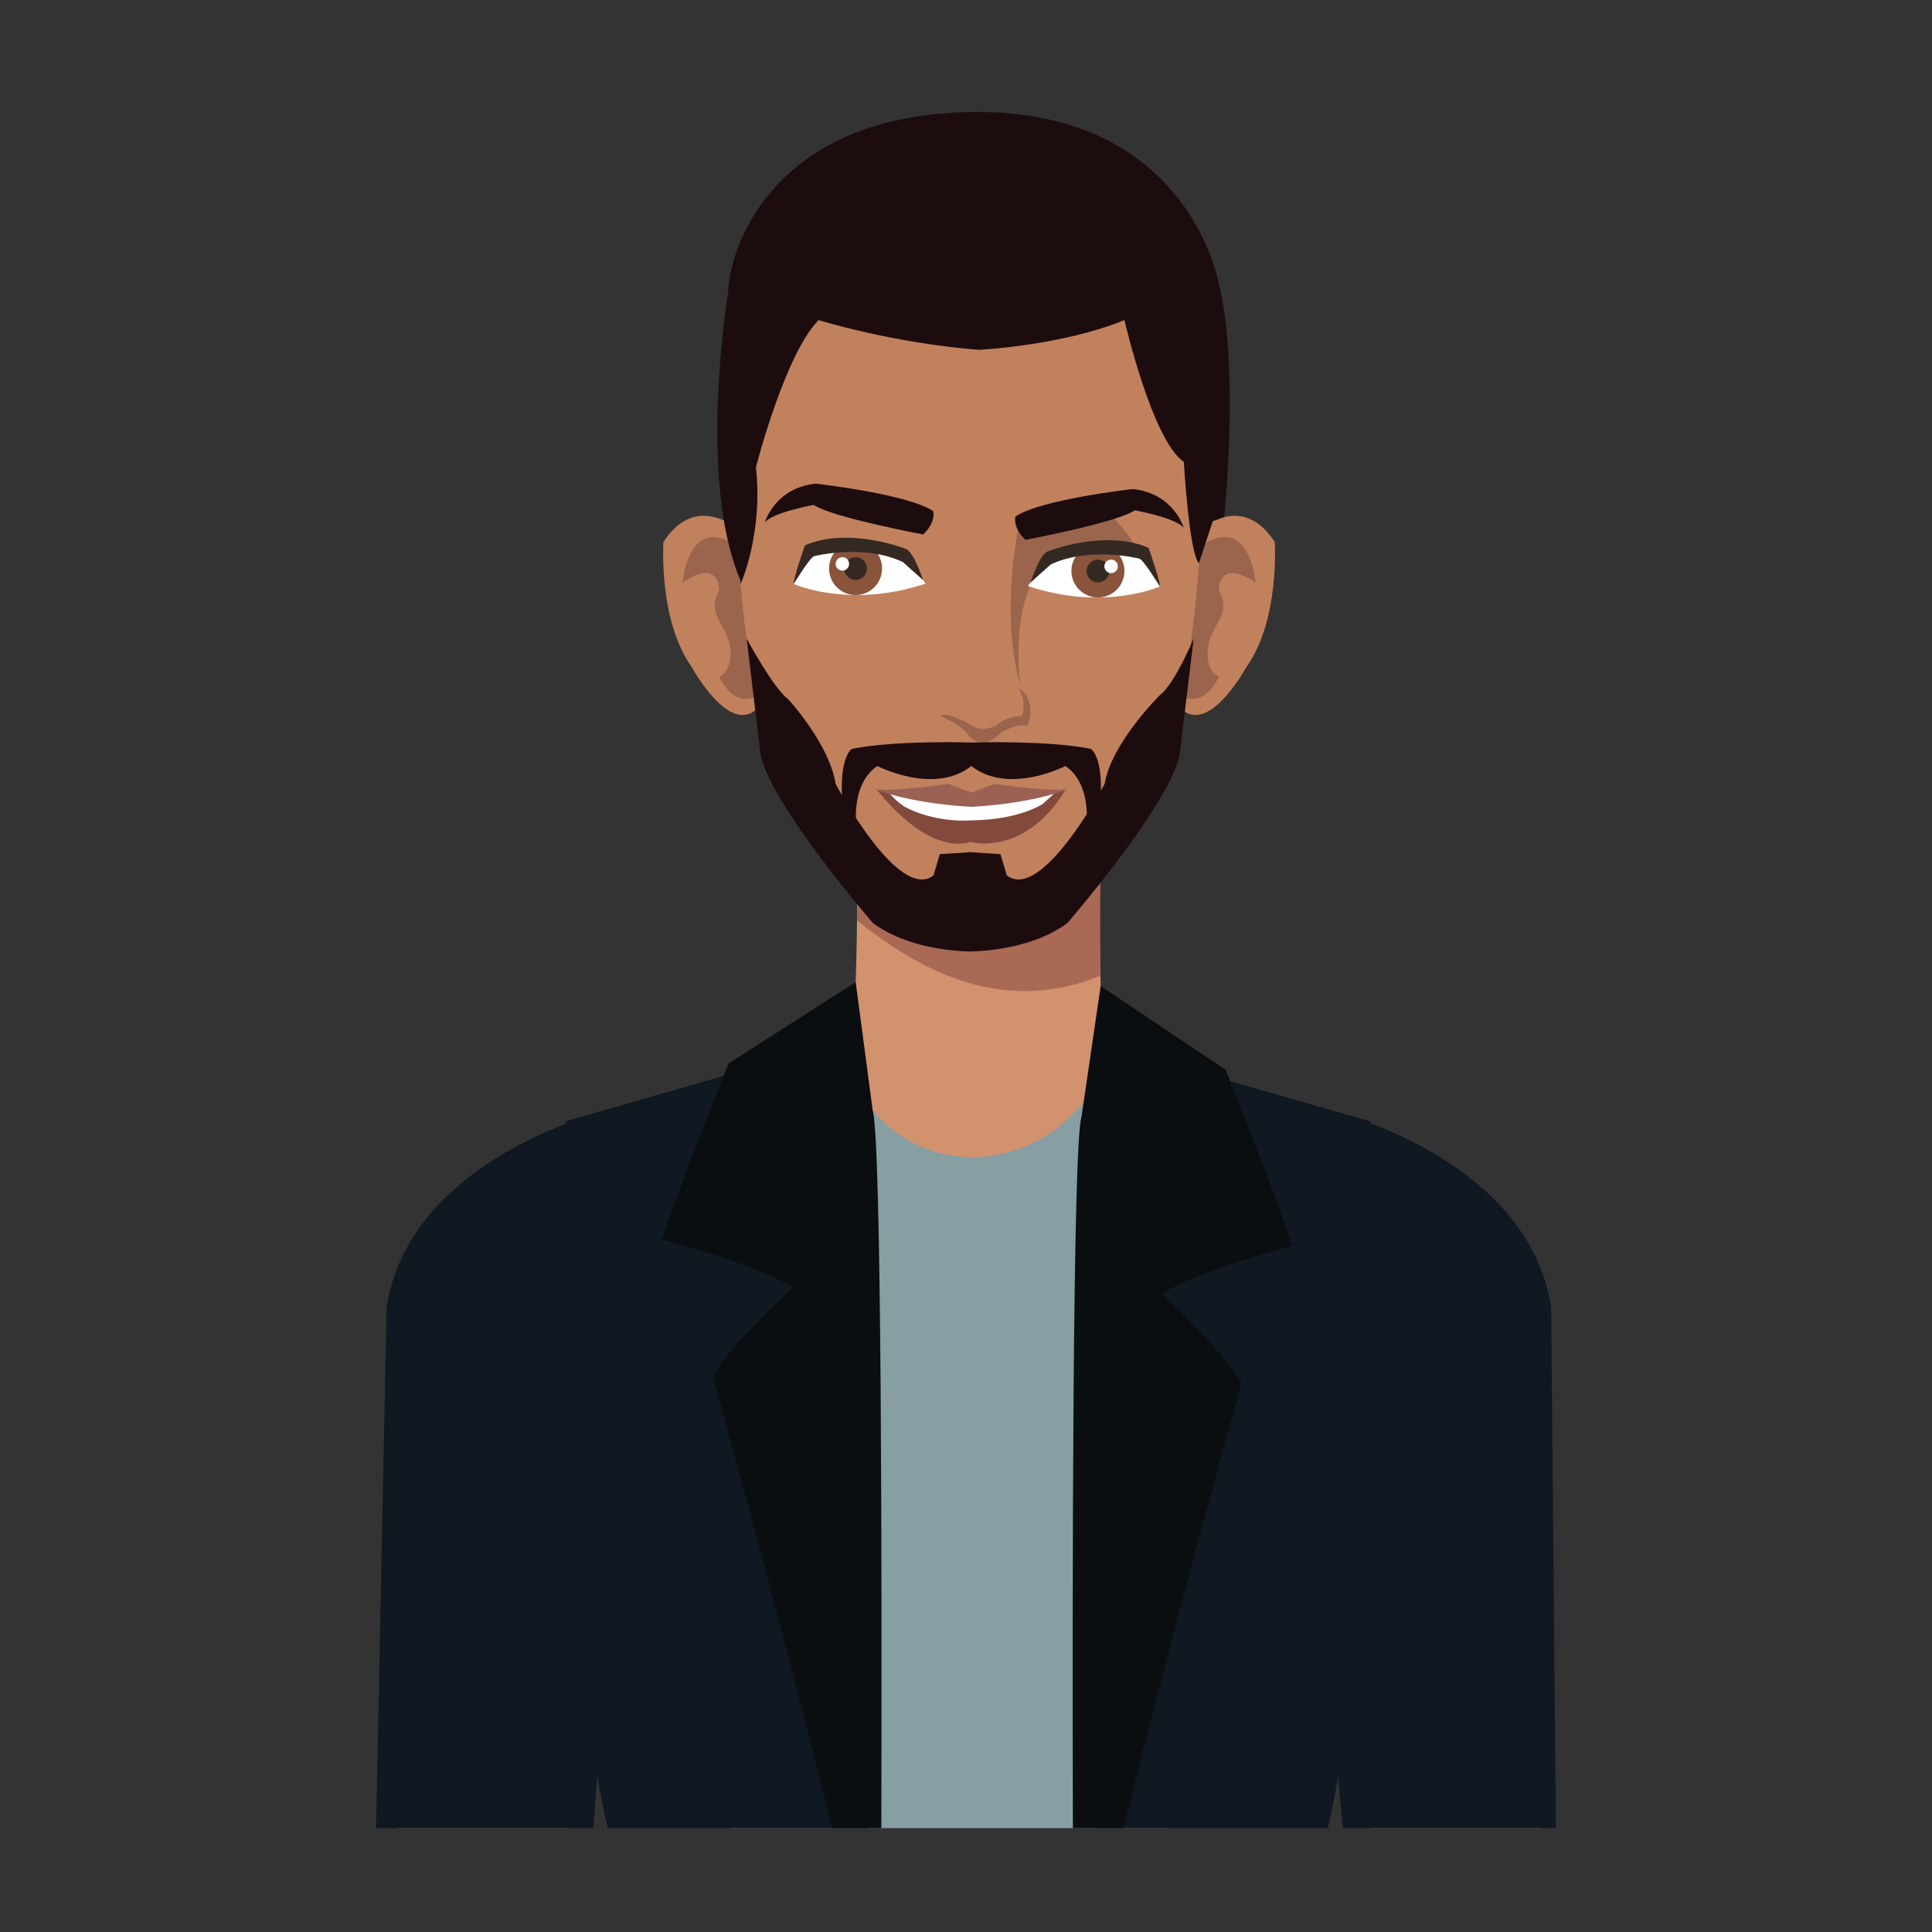 <svg xmlns="http://www.w3.org/2000/svg" xmlns:xlink="http://www.w3.org/1999/xlink" width="500" zoomAndPan="magnify" viewBox="0 0 375 375" height="500" preserveAspectRatio="xMidYMid meet" version="1.0"><rect x="0" y="0" width="375" height="375" fill="#333333" stroke="none"/><defs><clipPath id="b980936386"><path d="M 141 195 L 227 195 L 227 354.785 L 141 354.785 Z M 141 195 " clip-rule="nonzero"/></clipPath><clipPath id="9196a713d6"><path d="M 212 202 L 267 202 L 267 354.785 L 212 354.785 Z M 212 202 " clip-rule="nonzero"/></clipPath><clipPath id="17c74bf13c"><path d="M 109 200 L 169 200 L 169 354.785 L 109 354.785 Z M 109 200 " clip-rule="nonzero"/></clipPath><clipPath id="99d53a3d17"><path d="M 76 240 L 116 240 L 116 354.785 L 76 354.785 Z M 76 240 " clip-rule="nonzero"/></clipPath><clipPath id="cd01897b0a"><path d="M 72.75 216 L 121 216 L 121 354.785 L 72.75 354.785 Z M 72.75 216 " clip-rule="nonzero"/></clipPath><clipPath id="94d49a17f4"><path d="M 260 240 L 300 240 L 300 354.785 L 260 354.785 Z M 260 240 " clip-rule="nonzero"/></clipPath><clipPath id="7f018f161c"><path d="M 253 216 L 302 216 L 302 354.785 L 253 354.785 Z M 253 216 " clip-rule="nonzero"/></clipPath><clipPath id="e38fa822df"><path d="M 128 190 L 172 190 L 172 354.785 L 128 354.785 Z M 128 190 " clip-rule="nonzero"/></clipPath><clipPath id="f11d654d84"><path d="M 208 191 L 251 191 L 251 354.785 L 208 354.785 Z M 208 191 " clip-rule="nonzero"/></clipPath></defs><g clip-path="url(#b980936386)"><path fill="#879ea3" d="M 226.574 354.836 L 226.574 206.34 L 188.113 195.289 L 188.113 195.137 L 187.844 195.215 L 187.574 195.137 L 187.574 195.289 L 141.68 208.48 L 141.68 354.836 L 226.574 354.836 " fill-opacity="1" fill-rule="nonzero"/></g><g clip-path="url(#9196a713d6)"><path fill="#101821" d="M 257.727 354.836 C 268.586 308.105 265.992 217.668 265.992 217.668 L 212.422 202.273 L 212.422 354.836 L 257.727 354.836 " fill-opacity="1" fill-rule="nonzero"/></g><g clip-path="url(#17c74bf13c)"><path fill="#101821" d="M 168.402 354.836 L 168.402 200.797 L 109.695 217.668 C 109.695 217.668 107.098 308.105 117.957 354.836 L 168.402 354.836 " fill-opacity="1" fill-rule="nonzero"/></g><g clip-path="url(#99d53a3d17)"><path fill="#c1815d" d="M 77.051 354.836 L 110.07 354.836 L 115.859 276.512 L 98.359 240.609 C 98.359 240.609 75.277 244.223 80.648 287.031 C 80.648 287.031 75.652 324.926 77.051 354.836 " fill-opacity="1" fill-rule="nonzero"/></g><g clip-path="url(#cd01897b0a)"><path fill="#101821" d="M 115.188 354.836 L 120.215 286.738 L 115.859 216.156 C 115.859 216.156 79.496 225.309 75.043 253.695 L 72.996 354.836 L 115.188 354.836 " fill-opacity="1" fill-rule="nonzero"/></g><g clip-path="url(#94d49a17f4)"><path fill="#c1815d" d="M 299.074 354.836 C 300.473 324.926 295.477 287.031 295.477 287.031 C 300.84 244.223 277.762 240.609 277.762 240.609 L 260.262 276.512 L 266.043 354.836 L 299.074 354.836 " fill-opacity="1" fill-rule="nonzero"/></g><g clip-path="url(#7f018f161c)"><path fill="#101821" d="M 302 354.836 L 301.078 253.695 C 296.621 225.309 260.262 216.156 260.262 216.156 L 253.863 281.113 L 260.641 354.836 L 302 354.836 " fill-opacity="1" fill-rule="nonzero"/></g><path fill="#d2926e" d="M 214.363 207.066 C 214.363 207.066 212.535 185.227 214.105 151.031 L 189.758 157.184 L 165.82 147.617 C 167.395 181.82 165.16 208.617 165.16 208.617 C 174.969 230.895 204.551 229.34 214.363 207.066 " fill-opacity="1" fill-rule="nonzero"/><path fill="#aa6954" d="M 166.344 178.699 C 174.164 184.711 191.82 198.41 213.586 189.367 C 213.48 181.738 213.457 168.68 213.84 157.758 L 166.34 165.793 C 166.395 170.359 166.387 174.684 166.344 178.699 " fill-opacity="1" fill-rule="nonzero"/><g clip-path="url(#e38fa822df)"><path fill="#0a0e11" d="M 138.328 267.211 C 138.328 267.211 152.754 318.789 161.496 354.836 L 171.066 354.836 C 171.18 309.062 171.164 220.984 169.383 215.484 L 166.09 190.641 L 141.414 206.406 C 141.414 206.406 130.441 233.93 128.465 240.609 C 128.465 240.609 146.535 245.191 153.801 249.906 C 153.801 249.906 142.312 260.395 138.328 267.211 " fill-opacity="1" fill-rule="nonzero"/></g><g clip-path="url(#f11d654d84)"><path fill="#0a0e11" d="M 218.117 354.836 C 226.891 318.855 240.984 268.438 240.984 268.438 C 237.004 261.621 225.508 251.141 225.508 251.141 C 232.781 246.422 250.852 241.84 250.852 241.84 C 248.871 235.16 237.898 207.633 237.898 207.633 L 213.633 191.387 L 209.926 216.715 C 208.168 222.16 208.133 308.734 208.246 354.836 L 218.117 354.836 " fill-opacity="1" fill-rule="nonzero"/></g><path fill="#c1815d" d="M 145.277 104.367 C 145.277 104.367 135.844 94.273 128.773 105.195 C 128.773 105.195 127.723 120.316 134.273 129.488 C 134.273 129.488 142.953 145.477 148.438 135.512 L 145.277 104.367 " fill-opacity="1" fill-rule="nonzero"/><path fill="#9b654d" d="M 144.758 135.668 C 143.352 135.668 141.391 134.879 139.594 131.387 C 139.594 131.387 142.398 130.211 141.707 125.586 C 141.016 120.969 136.992 119.297 139.594 114.586 C 139.594 114.586 139.668 111.238 136.969 111.238 C 135.934 111.238 134.488 111.734 132.469 113.098 C 132.469 113.098 133.215 104.227 138.5 104.227 C 139.785 104.227 141.34 104.754 143.223 106.059 C 143.797 116.754 145.332 127.645 146.578 135.207 C 146.301 135.359 145.637 135.668 144.758 135.668 " fill-opacity="1" fill-rule="nonzero"/><path fill="#c1815d" d="M 230.918 104.367 C 230.918 104.367 240.344 94.273 247.426 105.195 C 247.426 105.195 248.469 120.316 241.918 129.488 C 241.918 129.488 233.234 145.477 227.75 135.512 L 230.918 104.367 " fill-opacity="1" fill-rule="nonzero"/><path fill="#9b654d" d="M 231.434 135.668 C 230.5 135.668 229.809 135.316 229.566 135.176 C 230.812 127.629 232.344 116.766 232.914 106.098 C 234.82 104.762 236.395 104.227 237.695 104.227 C 242.98 104.227 243.723 113.098 243.723 113.098 C 241.707 111.734 240.254 111.238 239.219 111.238 C 236.52 111.238 236.598 114.586 236.598 114.586 C 239.203 119.297 235.172 120.969 234.488 125.586 C 233.797 130.211 236.598 131.387 236.598 131.387 C 234.801 134.879 232.84 135.668 231.434 135.668 " fill-opacity="1" fill-rule="nonzero"/><path fill="#c1815d" d="M 232.652 87.906 C 232.652 87.906 230.453 44.453 188.602 44.453 L 188.551 44.453 C 188.387 44.453 188.23 44.465 188.07 44.469 C 187.914 44.465 187.754 44.453 187.59 44.453 L 187.543 44.453 C 145.684 44.453 143.492 87.906 143.492 87.906 C 141.051 109.922 148.391 145.145 148.391 145.145 C 157.887 166.094 170.473 178.758 170.473 178.758 C 170.473 178.758 177.949 183.121 187.984 183.117 L 187.984 183.121 L 188.16 183.121 L 188.16 183.117 C 198.191 183.121 205.672 178.758 205.672 178.758 C 205.672 178.758 218.254 166.094 227.75 145.145 C 227.75 145.145 235.086 109.922 232.652 87.906 " fill-opacity="1" fill-rule="nonzero"/><path fill="#84493d" d="M 170.289 153.355 C 170.289 153.355 179.535 165.922 188.414 163.43 C 188.414 163.43 198.82 166.375 206.793 153.355 C 206.793 153.355 188.238 155.539 170.289 153.355 " fill-opacity="1" fill-rule="nonzero"/><path fill="#ffffff" d="M 172.492 153.793 C 172.492 153.793 173.672 155.316 175.438 156.492 C 175.438 156.492 180.848 159.805 189 159.211 C 189 159.211 197.027 159.281 202.367 156.059 L 205.211 153.504 L 188.543 154.387 L 172.492 153.793 " fill-opacity="1" fill-rule="nonzero"/><path fill="#9b654d" d="M 198.008 132.961 C 193.883 118.023 198.008 100.727 198.008 100.727 C 198.008 100.727 205.258 97.781 210.141 97.781 C 210.82 97.781 211.457 97.84 212.023 97.969 C 216.617 99.043 220.996 107.016 220.996 107.016 L 205.473 107.016 C 195.25 113.133 198.008 132.961 198.008 132.961 " fill-opacity="1" fill-rule="nonzero"/><path fill="#1d0c0e" d="M 229.781 102.492 C 229.781 102.492 227.875 95.75 219.875 94.926 C 219.875 94.926 201.992 96.922 197.09 100.266 C 197.09 100.266 196.492 102.43 199.047 104.781 C 199.047 104.781 216.867 101.422 220.27 99.051 C 220.27 99.051 228.402 100.527 229.781 102.492 " fill-opacity="1" fill-rule="nonzero"/><path fill="#1d0c0e" d="M 148.438 101.445 C 148.438 101.445 150.34 94.699 158.336 93.879 C 158.336 93.879 176.223 95.879 181.137 99.215 C 181.137 99.215 181.723 101.379 179.172 103.742 C 179.172 103.742 161.352 100.379 157.945 98.004 C 157.945 98.004 149.82 99.477 148.438 101.445 " fill-opacity="1" fill-rule="nonzero"/><path fill="#ffffff" d="M 199.512 113.754 L 203.582 108.273 C 203.582 108.273 216.102 105.457 223.082 108.273 C 223.082 108.273 224.535 111.207 225.121 113.832 C 225.121 113.832 214.352 118.703 199.512 113.754 " fill-opacity="1" fill-rule="nonzero"/><path fill="#89543a" d="M 218.254 110.824 C 218.254 113.668 215.953 115.969 213.105 115.969 C 210.266 115.969 207.961 113.668 207.961 110.824 C 207.961 107.98 210.266 105.68 213.105 105.68 C 215.953 105.68 218.254 107.98 218.254 110.824 " fill-opacity="1" fill-rule="nonzero"/><path fill="#342822" d="M 215.312 110.824 C 215.312 112.043 214.324 113.031 213.105 113.031 C 211.895 113.031 210.906 112.043 210.906 110.824 C 210.906 109.605 211.895 108.621 213.105 108.621 C 214.324 108.621 215.312 109.605 215.312 110.824 " fill-opacity="1" fill-rule="nonzero"/><path fill="#342822" d="M 200.016 113.078 C 200.016 113.078 201.766 107.605 203.363 107.023 C 203.363 107.023 214.402 102.629 222.934 106.332 C 222.934 106.332 225.27 112.953 225.121 113.832 C 225.121 113.832 222.059 108.809 221.184 108.441 C 221.184 108.441 211.59 105.965 203.945 109.562 L 200.016 113.078 " fill-opacity="1" fill-rule="nonzero"/><path fill="#ffffff" d="M 216.977 109.93 C 216.977 110.648 216.391 111.242 215.664 111.242 C 214.945 111.242 214.355 110.648 214.355 109.93 C 214.355 109.207 214.945 108.621 215.664 108.621 C 216.391 108.621 216.977 109.207 216.977 109.93 " fill-opacity="1" fill-rule="nonzero"/><path fill="#ffffff" d="M 179.668 113.273 L 175.594 107.797 C 175.594 107.797 163.078 104.977 156.094 107.797 C 156.094 107.797 154.637 110.727 154.059 113.348 C 154.059 113.348 164.82 118.223 179.668 113.273 " fill-opacity="1" fill-rule="nonzero"/><path fill="#89543a" d="M 160.922 110.344 C 160.922 113.188 163.227 115.492 166.066 115.492 C 168.91 115.492 171.211 113.188 171.211 110.344 C 171.211 107.5 168.91 105.195 166.066 105.195 C 163.227 105.195 160.922 107.5 160.922 110.344 " fill-opacity="1" fill-rule="nonzero"/><path fill="#342822" d="M 163.859 110.344 C 163.859 111.562 164.852 112.551 166.066 112.551 C 167.285 112.551 168.27 111.562 168.27 110.344 C 168.27 109.125 167.285 108.141 166.066 108.141 C 164.852 108.141 163.859 109.125 163.859 110.344 " fill-opacity="1" fill-rule="nonzero"/><path fill="#342822" d="M 179.164 112.598 C 179.164 112.598 177.41 107.125 175.812 106.539 C 175.812 106.539 164.77 102.152 156.234 105.848 C 156.234 105.848 153.91 112.473 154.059 113.348 C 154.059 113.348 157.117 108.324 157.988 107.961 C 157.988 107.961 167.59 105.488 175.227 109.082 L 179.164 112.598 " fill-opacity="1" fill-rule="nonzero"/><path fill="#ffffff" d="M 162.199 109.449 C 162.199 110.176 162.789 110.758 163.508 110.758 C 164.234 110.758 164.812 110.176 164.812 109.449 C 164.812 108.73 164.234 108.141 163.508 108.141 C 162.789 108.141 162.199 108.73 162.199 109.449 " fill-opacity="1" fill-rule="nonzero"/><path fill="#9b654d" d="M 190.652 144.121 C 189.078 144.121 188.152 142.945 188.152 142.945 C 187.098 140.848 182.391 138.945 182.391 138.945 C 182.629 138.805 182.934 138.742 183.273 138.742 C 185.32 138.742 188.738 140.91 188.738 140.91 C 189.352 141.328 190.047 141.465 190.711 141.465 C 192.031 141.465 193.195 140.91 193.195 140.91 C 195.348 139.148 197.496 139.008 198.125 139.008 C 198.242 139.008 198.305 139.012 198.305 139.012 C 199.484 136.199 197.621 133.445 197.621 133.445 C 201.594 136.129 199.418 140.91 199.418 140.91 C 199.156 140.816 198.863 140.777 198.555 140.777 C 196.699 140.777 194.246 142.223 194.246 142.223 C 192.84 143.672 191.621 144.121 190.652 144.121 " fill-opacity="1" fill-rule="nonzero"/><path fill="#9b6154" d="M 188.551 156.613 C 201.648 155.828 207.668 153.008 207.668 153.008 C 205.836 153.996 192.992 152.156 192.992 152.156 L 188.543 153.859 L 184.094 152.156 C 184.094 152.156 171.254 153.996 169.422 153.008 C 169.422 153.008 175.449 155.828 188.539 156.613 L 188.551 156.613 " fill-opacity="1" fill-rule="nonzero"/><path fill="#1d0c0e" d="M 143.758 113.348 C 143.758 113.348 148.16 103.57 146.723 90.703 C 146.723 90.703 152.355 68.684 158.898 62.133 C 158.898 62.133 173.164 66.586 190.008 67.902 C 190.008 67.902 206.078 67.113 218.254 62.133 C 218.254 62.133 223.621 85.461 229.781 89.648 C 229.781 89.648 230.793 107.273 232.711 109.336 L 235.398 101.152 L 237.617 100.359 C 237.617 100.359 240.637 71.695 236.598 55.184 C 236.598 55.184 230.762 20.328 187.027 21.777 C 148.438 23.051 141.344 49.879 141.344 56.695 C 141.344 56.695 135.273 92.723 143.684 112.551 " fill-opacity="1" fill-rule="nonzero"/><path fill="#1d0c0e" d="M 225.121 134.93 C 225.121 134.93 215.691 144.254 214.41 152.156 C 214.41 152.156 202.254 175.215 195.418 169.914 L 194.191 165.789 L 188.539 165.426 L 188.539 165.391 L 188.309 165.406 L 188.07 165.391 L 188.07 165.426 L 182.418 165.789 L 181.195 169.914 C 174.363 175.215 162.199 152.156 162.199 152.156 C 160.922 144.254 152.938 135.668 152.938 135.668 C 150.121 133.625 144.918 123.938 144.918 123.938 L 147.637 146.48 C 149.602 156.27 169.422 179.152 169.422 179.152 C 176.156 184.176 185.863 184.633 188.07 184.672 L 188.07 184.676 C 188.07 184.676 188.172 184.676 188.309 184.676 C 188.441 184.676 188.539 184.676 188.539 184.676 L 188.539 184.672 C 190.75 184.633 200.453 184.176 207.188 179.152 C 207.188 179.152 227.012 156.27 228.977 146.48 L 231.691 123.938 C 231.691 123.938 227.945 132.883 225.121 134.93 " fill-opacity="1" fill-rule="nonzero"/><path fill="#1d0c0e" d="M 211.68 145.344 C 203.145 143.637 188.539 144.125 188.539 144.125 C 188.539 144.125 173.938 143.637 165.402 145.344 C 165.402 145.344 162.203 146.883 163.859 159.281 L 166.305 161.266 C 166.305 161.266 164.781 152.418 170.289 148.684 C 170.289 148.684 181.297 154.383 188.539 148.684 C 195.777 154.383 206.793 148.684 206.793 148.684 C 212.297 152.418 210.777 161.266 210.777 161.266 L 213.219 159.281 C 214.871 146.883 211.68 145.344 211.68 145.344 " fill-opacity="1" fill-rule="nonzero"/></svg>